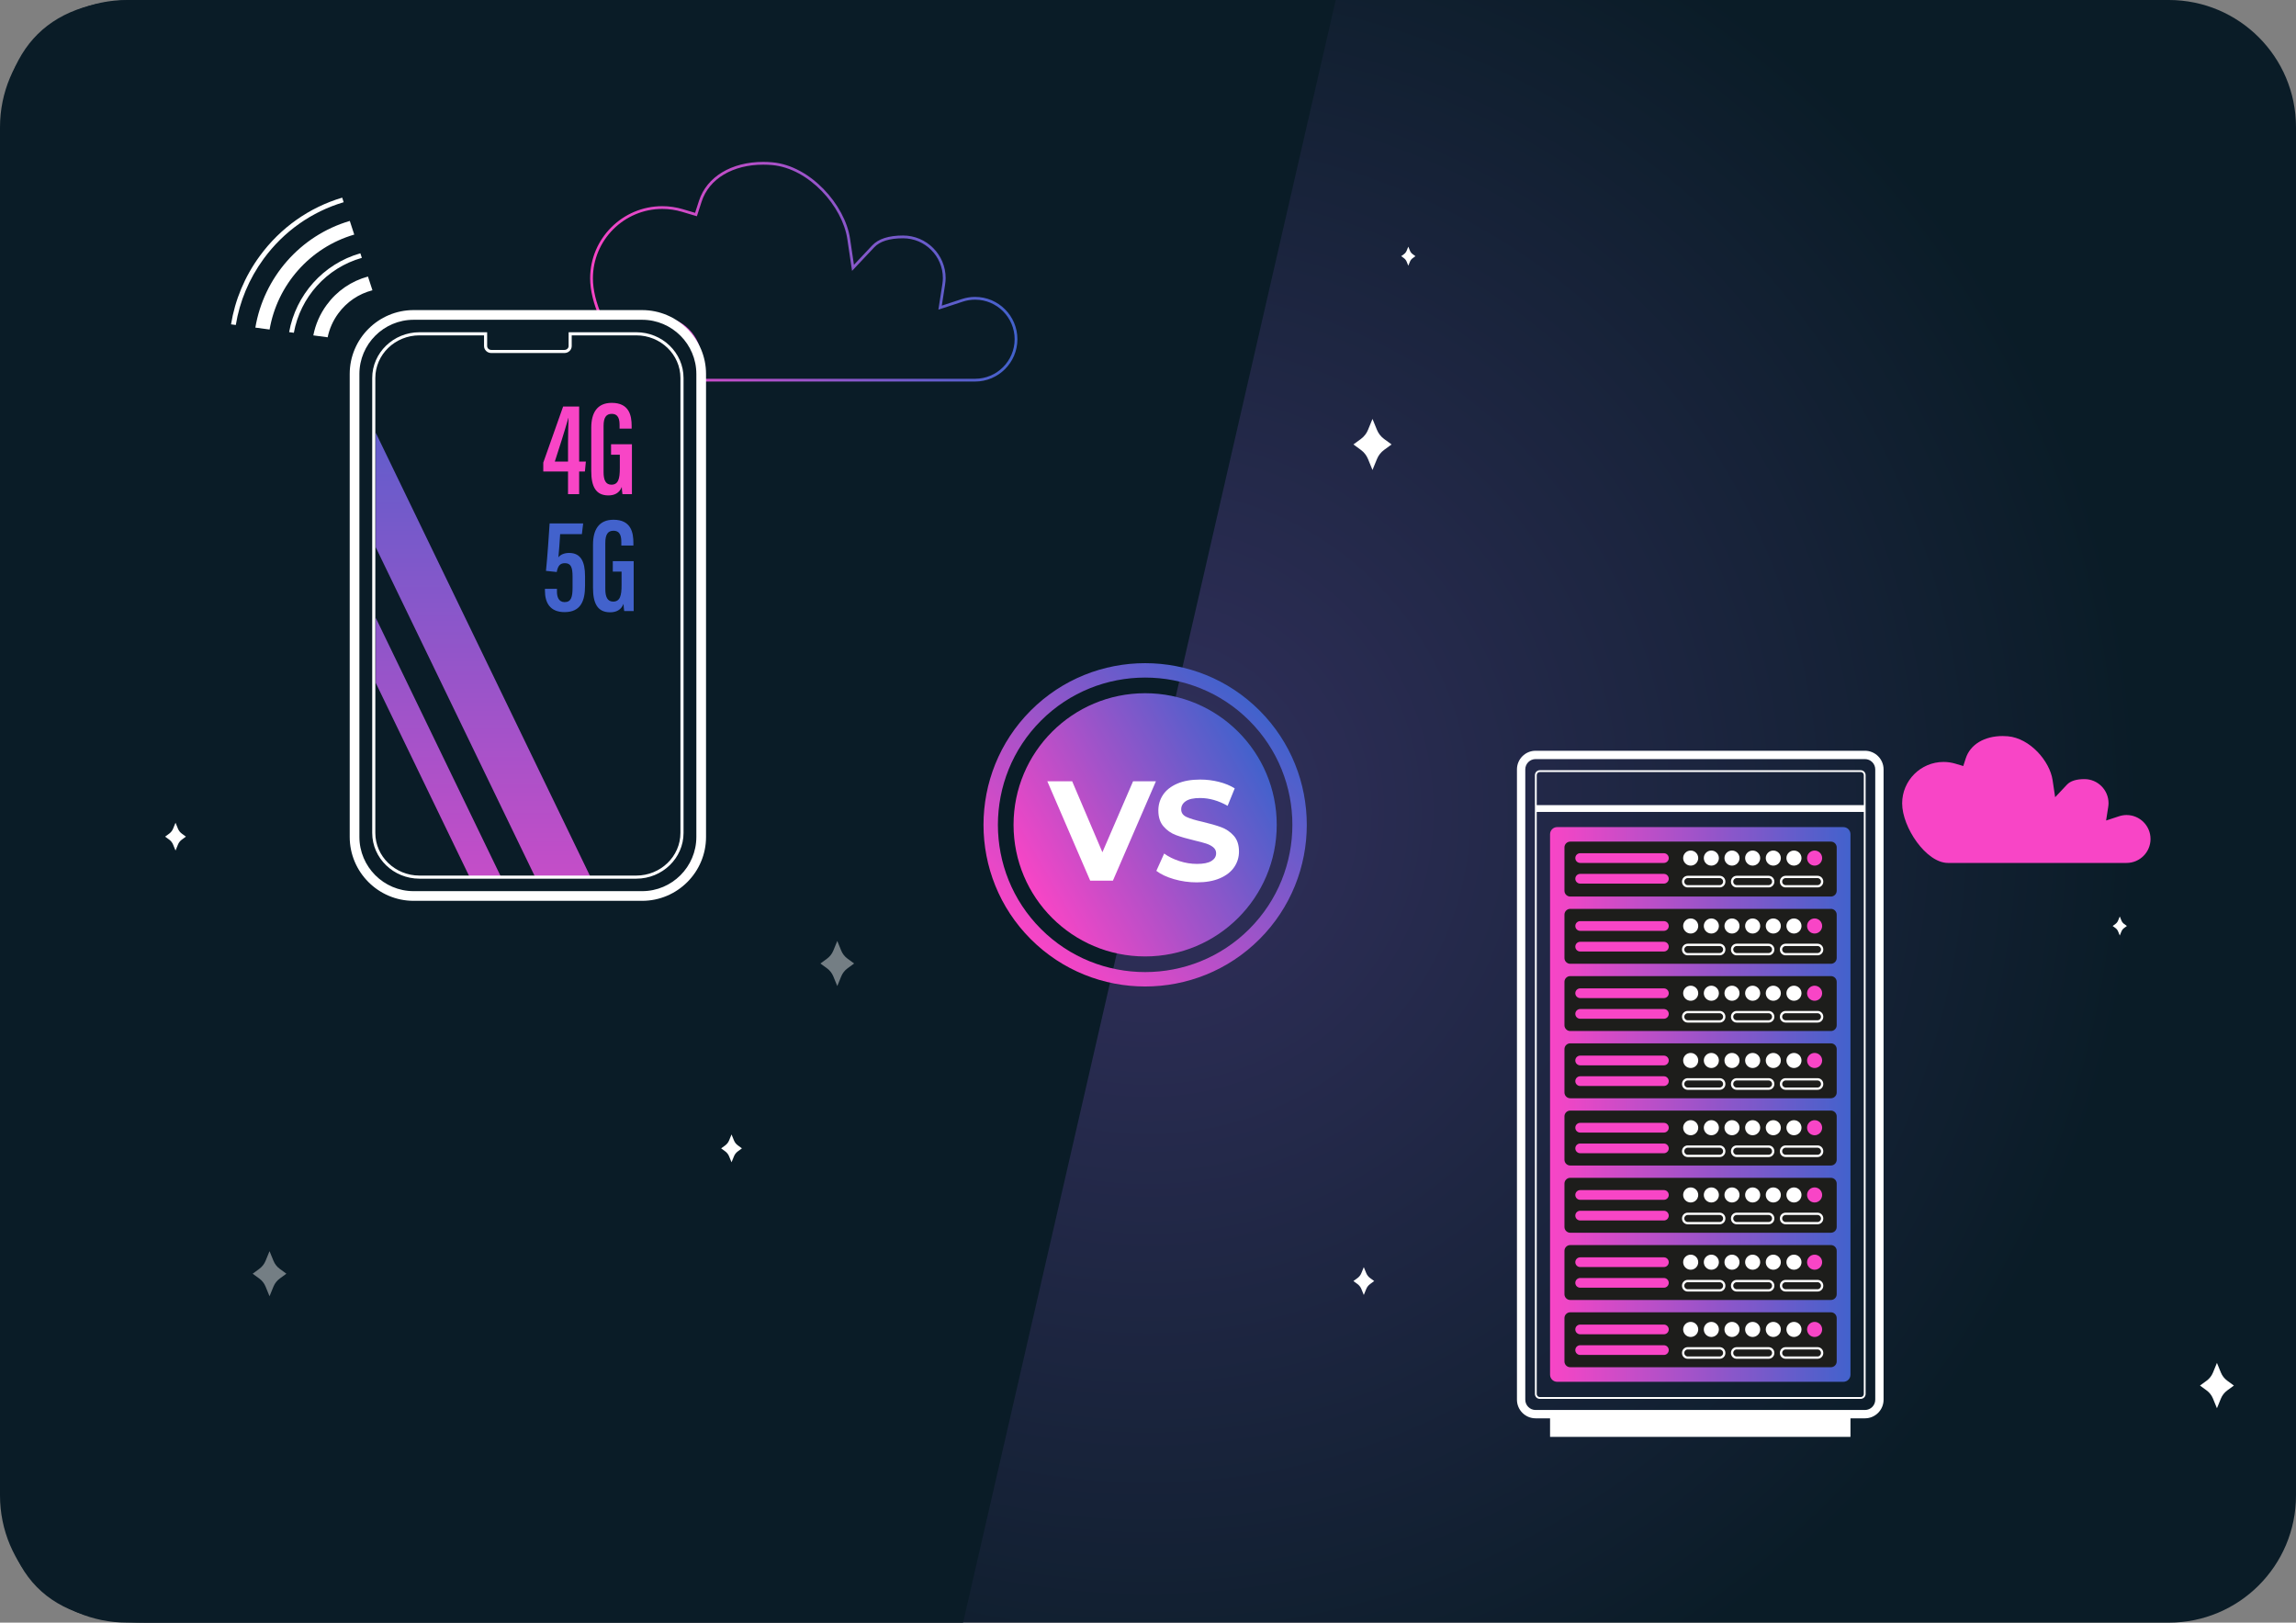 <?xml version="1.0" encoding="utf-8"?>
<!-- Generator: Adobe Illustrator 27.1.1, SVG Export Plug-In . SVG Version: 6.00 Build 0)  -->
<svg version="1.1" xmlns="http://www.w3.org/2000/svg" xmlns:xlink="http://www.w3.org/1999/xlink" x="0px" y="0px" width="1084px"
	 height="766px" viewBox="0 0 1084 766" enable-background="new 0 0 1084 766" xml:space="preserve">
<rect x="0" y="0" width="1084" height="766" fill="#808080" stroke="none"/>
<g id="Calque_3">
</g>
<g id="Background">
	<radialGradient id="SVGID_1_" cx="542" cy="383" r="469.283" gradientUnits="userSpaceOnUse">
		<stop  offset="0" style="stop-color:#32305D"/>
		<stop  offset="1" style="stop-color:#0A1C27"/>
	</radialGradient>
	<path fill="url(#SVGID_1_)" d="M1023.952,766H60.048C26.884,766,0,739.116,0,705.952V60.048C0,26.884,26.884,0,60.048,0h963.904
		C1057.116,0,1084,26.884,1084,60.048v645.904C1084,739.116,1057.116,766,1023.952,766z"/>
	<path fill="#0A1C27" d="M65.217,0C20.223,0,0,25.272,0,70.503v251.613v27.25v342.741C0,745.657,23.222,766,69.057,766h385.629
		L630.628,0H65.217z"/>
</g>
<g id="Calque_1">
	<path fill="#FFFFFF" d="M647.986,197.758l2.109,5.159c0.704,1.721,1.871,3.214,3.371,4.311l3.529,2.582l-3.529,2.582
		c-1.501,1.098-2.668,2.59-3.371,4.311l-2.109,5.159l-2.109-5.159c-0.704-1.721-1.871-3.214-3.371-4.311l-3.529-2.582l3.529-2.582
		c1.501-1.098,2.668-2.59,3.371-4.311L647.986,197.758z"/>
	<path fill="#FFFFFF" d="M664.899,116.437l0.787,1.924c0.262,0.642,0.698,1.199,1.257,1.608l1.316,0.963l-1.316,0.963
		c-0.56,0.409-0.995,0.966-1.257,1.608l-0.787,1.924l-0.787-1.924c-0.262-0.642-0.698-1.199-1.257-1.608l-1.316-0.963l1.316-0.963
		c0.56-0.409,0.995-0.966,1.257-1.608L664.899,116.437z"/>
	<path fill="#FFFFFF" d="M1000.798,432.64l0.787,1.924c0.262,0.642,0.698,1.198,1.257,1.608l1.316,0.963l-1.316,0.963
		c-0.56,0.409-0.995,0.966-1.257,1.608l-0.787,1.924l-0.787-1.924c-0.262-0.642-0.698-1.198-1.257-1.608l-1.316-0.963l1.316-0.963
		c0.56-0.409,0.995-0.966,1.257-1.608L1000.798,432.64z"/>
	<path fill="#FFFFFF" d="M82.87,388.382l1.149,2.811c0.383,0.938,1.019,1.751,1.837,2.349l1.923,1.407l-1.923,1.407
		c-0.818,0.598-1.454,1.412-1.837,2.349l-1.149,2.811l-1.149-2.811c-0.383-0.938-1.019-1.751-1.837-2.349l-1.923-1.407l1.923-1.407
		c0.818-0.598,1.454-1.412,1.837-2.349L82.87,388.382z"/>
	<path fill="#FFFFFF" d="M345.375,535.544l1.149,2.811c0.383,0.938,1.019,1.751,1.837,2.349l1.923,1.407l-1.923,1.407
		c-0.818,0.598-1.454,1.412-1.837,2.349l-1.149,2.811l-1.149-2.811c-0.383-0.938-1.019-1.751-1.837-2.349l-1.923-1.407l1.923-1.407
		c0.818-0.598,1.454-1.412,1.837-2.349L345.375,535.544z"/>
	<path fill="#FFFFFF" d="M643.886,598.18l1.149,2.811c0.383,0.938,1.019,1.751,1.837,2.349l1.923,1.407l-1.923,1.407
		c-0.818,0.598-1.454,1.411-1.837,2.349l-1.149,2.811l-1.149-2.811c-0.383-0.938-1.019-1.751-1.837-2.349l-1.923-1.407l1.923-1.407
		c0.818-0.598,1.454-1.411,1.837-2.349L643.886,598.18z"/>
	<path opacity="0.43" fill="#FFFFFF" d="M395.299,444.195l1.863,4.556c0.621,1.52,1.652,2.838,2.977,3.808l3.117,2.28l-3.117,2.28
		c-1.325,0.97-2.356,2.288-2.977,3.808l-1.863,4.556l-1.863-4.556c-0.621-1.52-1.652-2.838-2.977-3.808l-3.117-2.28l3.117-2.28
		c1.325-0.97,2.356-2.288,2.977-3.808L395.299,444.195z"/>
	<path opacity="0.43" fill="#FFFFFF" d="M127.251,590.632l1.863,4.556c0.621,1.52,1.652,2.838,2.977,3.807l3.117,2.28l-3.117,2.28
		c-1.325,0.97-2.356,2.288-2.977,3.808l-1.863,4.556l-1.863-4.556c-0.621-1.52-1.652-2.838-2.977-3.808l-3.117-2.28l3.117-2.28
		c1.325-0.97,2.356-2.288,2.977-3.807L127.251,590.632z"/>
	
		<linearGradient id="SVGID_00000139991171083506314860000001747335035106624404_" gradientUnits="userSpaceOnUse" x1="7024.856" y1="-2835.647" x2="7177.558" y2="-2835.647" gradientTransform="matrix(0.707 -0.707 0.707 0.707 -2475.545 7415.799)">
		<stop  offset="0" style="stop-color:#F845C6"/>
		<stop  offset="1" style="stop-color:#4262CC"/>
	</linearGradient>
	<path fill="url(#SVGID_00000139991171083506314860000001747335035106624404_)" d="M540.651,465.692
		c-19.549,0-39.104-7.446-53.988-22.327l0,0c-0.002-0.002,0.002,0.002,0,0c-29.769-29.769-29.77-78.207,0-107.977
		c29.769-29.769,78.207-29.769,107.977,0c29.769,29.769,29.77,78.207,0,107.977C579.755,458.25,560.203,465.692,540.651,465.692z
		 M540.651,319.861c-17.81,0-35.62,6.779-49.178,20.338c-27.117,27.117-27.117,71.24,0,98.356c27.117,27.117,71.24,27.116,98.356,0
		c27.117-27.117,27.117-71.24,0-98.356C576.271,326.641,558.461,319.861,540.651,319.861z"/>
	
		<linearGradient id="SVGID_00000157297861141297586780000001713548317997978248_" gradientUnits="userSpaceOnUse" x1="486.834" y1="420.449" x2="594.468" y2="358.306">
		<stop  offset="0" style="stop-color:#F845C6"/>
		<stop  offset="1" style="stop-color:#4262CC"/>
	</linearGradient>
	<circle fill="url(#SVGID_00000157297861141297586780000001713548317997978248_)" cx="540.651" cy="389.377" r="62.127"/>
	<g>
		<path fill="#FFFFFF" d="M545.743,368.815l-20.309,46.919h-10.725l-20.242-46.919h11.73l14.277,33.514l14.478-33.514H545.743z"/>
		<path fill="#FFFFFF" d="M554.288,415.031c-3.463-1.005-6.245-2.312-8.345-3.921l3.687-8.177c2.011,1.475,4.401,2.659,7.172,3.552
			c2.77,0.895,5.54,1.341,8.312,1.341c3.083,0,5.362-0.458,6.837-1.374c1.474-0.916,2.212-2.133,2.212-3.653
			c0-1.117-0.436-2.044-1.307-2.782c-0.872-0.737-1.989-1.329-3.352-1.776c-1.364-0.446-3.207-0.938-5.53-1.475
			c-3.575-0.848-6.501-1.698-8.78-2.547c-2.279-0.849-4.234-2.212-5.865-4.089c-1.631-1.877-2.446-4.379-2.446-7.507
			c0-2.725,0.737-5.195,2.212-7.407s3.697-3.965,6.669-5.262c2.971-1.295,6.602-1.944,10.892-1.944c2.993,0,5.92,0.358,8.781,1.073
			c2.859,0.715,5.362,1.743,7.507,3.083l-3.351,8.245c-4.335-2.457-8.67-3.687-13.003-3.687c-3.039,0-5.285,0.492-6.736,1.475
			c-1.453,0.983-2.178,2.279-2.178,3.887c0,1.609,0.838,2.805,2.513,3.586c1.676,0.782,4.233,1.553,7.675,2.312
			c3.574,0.85,6.502,1.699,8.781,2.547c2.279,0.849,4.233,2.19,5.865,4.021c1.631,1.833,2.447,4.313,2.447,7.44
			c0,2.681-0.749,5.128-2.245,7.34c-1.498,2.212-3.743,3.966-6.736,5.261c-2.994,1.296-6.636,1.944-10.925,1.944
			C561.336,416.538,557.75,416.036,554.288,415.031z"/>
	</g>
	<path fill="#FFFFFF" d="M1046.673,643.372l1.874,4.585c0.625,1.529,1.662,2.856,2.996,3.831l3.136,2.295l-3.136,2.295
		c-1.333,0.976-2.37,2.302-2.996,3.831l-1.874,4.585l-1.874-4.585c-0.625-1.529-1.662-2.856-2.996-3.831l-3.136-2.295l3.136-2.295
		c1.333-0.976,2.37-2.302,2.996-3.831L1046.673,643.372z"/>
	<g>
		
			<linearGradient id="SVGID_00000137849254875153473680000006086195627212676017_" gradientUnits="userSpaceOnUse" x1="278.621" y1="128.27" x2="480.344" y2="128.27">
			<stop  offset="0" style="stop-color:#F845C6"/>
			<stop  offset="1" style="stop-color:#4262CC"/>
		</linearGradient>
		<path fill="url(#SVGID_00000137849254875153473680000006086195627212676017_)" d="M460.364,180.116h-130.53v-10.532
			c0-10.357-8.426-18.784-18.784-18.784h-27.601l-0.173-0.387c-3.045-6.793-4.655-13.371-4.655-19.023
			c0-18.785,15.283-34.068,34.069-34.068c3.279,0,6.561,0.483,9.754,1.436l5.722,1.707l1.841-5.68
			c3.672-11.325,15.299-18.361,30.343-18.361c1.403,0,2.839,0.064,4.267,0.191c18.171,1.615,34.36,20.303,36.695,35.933
			l1.862,12.463l8.636-9.177c2.907-3.091,7.801-4.658,14.544-4.658c11.087,0,20.108,9.021,20.108,20.108
			c0,0.931-0.087,1.925-0.274,3.127l-1.536,9.862l9.483-3.114c2.033-0.667,4.129-1.006,6.229-1.006
			c11.017,0,19.98,8.963,19.98,19.98S471.38,180.116,460.364,180.116z M331.143,178.806h129.221
			c10.295,0,18.671-8.376,18.671-18.672c0-10.295-8.376-18.671-18.671-18.671c-1.961,0-3.919,0.316-5.82,0.94l-11.513,3.78
			l1.865-11.973c0.176-1.134,0.258-2.064,0.258-2.926c0-10.366-8.433-18.799-18.799-18.799c-6.368,0-10.94,1.428-13.59,4.246
			l-10.486,11.142l-2.26-15.131c-2.264-15.149-17.933-33.26-35.516-34.823c-1.39-0.123-2.787-0.185-4.152-0.185
			c-14.457,0-25.607,6.689-29.098,17.456l-2.236,6.896l-6.947-2.073c-3.072-0.917-6.227-1.382-9.38-1.382
			c-18.064,0-32.76,14.696-32.76,32.759c0,5.363,1.509,11.614,4.368,18.101h26.751c11.079,0,20.093,9.014,20.093,20.093V178.806z"/>
	</g>
	<g>
		<g>
			<defs>
				<path id="SVGID_00000064341817910173940790000009412482955595753370_" d="M319.453,178.97v216.177
					c0,10.448-8.47,18.918-18.918,18.918H196.326c-10.448,0-18.918-8.47-18.918-18.918V178.973c0-10.448,8.47-18.918,18.918-18.918
					h104.212C310.984,160.055,319.453,168.523,319.453,178.97z"/>
			</defs>
			<clipPath id="SVGID_00000103258928352376070950000006684678336505420967_">
				<use xlink:href="#SVGID_00000064341817910173940790000009412482955595753370_"  overflow="visible"/>
			</clipPath>
			<g clip-path="url(#SVGID_00000103258928352376070950000006684678336505420967_)">
				<defs>
					<path id="SVGID_00000109732455781174386990000015212869681161872520_" d="M363.389,461.183H-65.273
						c-5.019,0-9.087-4.068-9.087-9.087V163.915c0-5.019,4.068-9.087,9.087-9.087h428.662c5.019,0,9.087,4.068,9.087,9.087v288.181
						C372.476,457.115,368.408,461.183,363.389,461.183z"/>
				</defs>
				<clipPath id="SVGID_00000118382324743389182830000007692932980434935453_">
					<use xlink:href="#SVGID_00000109732455781174386990000015212869681161872520_"  overflow="visible"/>
				</clipPath>
				
					<linearGradient id="SVGID_00000173878597697236238720000015030518731309243284_" gradientUnits="userSpaceOnUse" x1="208.761" y1="523.895" x2="208.761" y2="136.991">
					<stop  offset="0" style="stop-color:#F845C6"/>
					<stop  offset="1" style="stop-color:#4262CC"/>
				</linearGradient>
				
					<path clip-path="url(#SVGID_00000118382324743389182830000007692932980434935453_)" fill="url(#SVGID_00000173878597697236238720000015030518731309243284_)" d="
					M102.619,136.991l-11.984,5.925l178.486,369.159l11.984-5.925L102.619,136.991z M148.401,144.303L127.3,154.736l178.486,369.159
					l21.101-10.433L148.401,144.303z"/>
			</g>
		</g>
		<path fill="#FFFFFF" d="M300.401,414.798H198.049c-12.306,0-22.317-9.693-22.317-21.607V178.45
			c0-11.914,10.011-21.607,22.317-21.607h31.945v6.515c0,1.009,0.879,1.831,1.96,1.831h34.542c1.08,0,1.959-0.821,1.959-1.831
			v-6.515h31.95c12.304,0,22.313,9.691,22.313,21.604v214.745C322.718,405.105,312.707,414.798,300.401,414.798z M198.049,158.309
			c-11.497,0-20.85,9.035-20.85,20.14v214.741c0,11.105,9.354,20.14,20.85,20.14h102.352c11.497,0,20.85-9.035,20.85-20.14V178.446
			c0-11.103-9.352-20.137-20.846-20.137h-30.483v5.048c0,1.818-1.537,3.297-3.426,3.297h-34.542c-1.89,0-3.427-1.479-3.427-3.297
			v-5.048H198.049z"/>
		<g>
			<path fill="#F845C6" d="M268.18,233.273v-10.679H256.5v-4.215l9.361-26.456h7.571v25.966h3.167l-0.452,4.705h-2.716v10.679
				H268.18z M268.18,209.448c0-4.046,0.153-8.137,0.235-12.165h-0.063c-1.996,6.946-4.176,13.718-6.408,20.606h6.236V209.448z"/>
			<path fill="#F845C6" d="M298.349,233.273h-4.469c-0.153-0.725-0.28-2.467-0.324-3.396c-1.133,2.964-3.576,3.994-6.33,3.994
				c-6.095,0-8.074-4.447-8.074-11.478v-20.506c0-6.953,2.748-11.707,9.666-11.707c8.286,0,9.398,6.002,9.398,10.917v1.254h-5.698
				v-1.483c0-2.549-0.337-5.493-3.719-5.493c-2.626,0-3.84,1.743-3.84,5.741v21.806c0,3.732,1.03,5.887,3.707,5.887
				c3.286,0,3.967-2.892,3.967-7.705v-6.443h-4.139v-4.928h9.856V233.273z"/>
		</g>
		<g>
			<path fill="#4262CC" d="M274.724,252.138h-10.261c-0.21,3.492-0.566,8.317-0.833,10.987c0.853-1.233,2.735-2.098,5.05-2.098
				c5.515,0,7.533,4.065,7.533,10.967v4.515c0,7.107-1.992,12.451-9.653,12.451c-6.999,0-9.284-4.561-9.284-10.154v-0.847h5.673
				v1.324c0,2.371,0.744,4.953,3.611,4.953c3.127,0,3.757-2.415,3.757-6.938v-5.069c0-4.216-0.674-6.37-3.605-6.37
				c-2.429,0-3.332,1.405-3.865,4.171l-5.081-0.541c0.61-5.821,1.418-17.244,1.724-22.388h15.838L274.724,252.138z"/>
			<path fill="#4262CC" d="M299.176,288.451h-4.47c-0.153-0.725-0.28-2.467-0.324-3.396c-1.133,2.964-3.575,3.994-6.33,3.994
				c-6.095,0-8.074-4.447-8.074-11.478v-20.506c0-6.953,2.748-11.707,9.665-11.707c8.286,0,9.399,6.002,9.399,10.917v1.254h-5.699
				v-1.483c0-2.549-0.337-5.493-3.719-5.493c-2.626,0-3.84,1.743-3.84,5.741V278.1c0,3.732,1.03,5.887,3.707,5.887
				c3.286,0,3.967-2.892,3.967-7.705v-6.443h-4.139v-4.928h9.856V288.451z"/>
		</g>
		<path fill="#FFFFFF" d="M303.163,425.257H195.286c-16.639,0-30.177-13.537-30.177-30.177V176.561
			c0-16.639,13.537-30.177,30.177-30.177h107.876c16.639,0,30.177,13.537,30.177,30.177V395.08
			C333.34,411.719,319.802,425.257,303.163,425.257z M195.286,150.958c-14.117,0-25.603,11.485-25.603,25.603V395.08
			c0,14.117,11.485,25.603,25.603,25.603h107.876c14.117,0,25.603-11.485,25.603-25.603V176.561
			c0-14.117-11.485-25.603-25.603-25.603H195.286z"/>
	</g>
	<path fill="#F845C6" d="M1004.013,407.368c6.235,0,11.308-5.073,11.308-11.308s-5.073-11.308-11.308-11.308
		c-1.188,0-2.374,0.192-3.525,0.569l-6.143,2.017l0.995-6.388c0.106-0.683,0.156-1.245,0.156-1.771
		c0-6.277-5.106-11.383-11.382-11.383c-3.835,0-6.605,0.876-8.231,2.605l-5.594,5.944l-1.206-8.073
		c-1.345-9.005-10.666-19.77-21.126-20.7c-0.823-0.073-1.652-0.11-2.463-0.11c-8.631,0-15.294,4.015-17.39,10.479l-1.193,3.679
		l-3.706-1.106c-1.833-0.547-3.716-0.824-5.598-0.824c-10.78,0-19.551,8.771-19.551,19.551c0,11.362,11.381,28.127,21.606,28.127
		H1004.013z"/>
	<g>
		<path fill="#FFFFFF" d="M880.492,669.552H724.986c-4.849,0-8.794-3.945-8.794-8.794V363.206c0-4.849,3.945-8.794,8.794-8.794
			h155.506c4.849,0,8.794,3.945,8.794,8.794v297.552C889.286,665.607,885.341,669.552,880.492,669.552z M724.986,358.345
			c-2.68,0-4.861,2.181-4.861,4.861v297.552c0,2.68,2.181,4.861,4.861,4.861h155.506c2.68,0,4.861-2.181,4.861-4.861V363.206
			c0-2.68-2.181-4.861-4.861-4.861H724.986z"/>
		<path fill="#FFFFFF" d="M878.483,660.373H726.993c-1.28,0-2.321-1.042-2.321-2.321V365.914c0-1.28,1.041-2.321,2.321-2.321
			h151.491c1.28,0,2.321,1.041,2.321,2.321V658.05C880.805,659.331,879.763,660.373,878.483,660.373z M726.993,364.449
			c-0.808,0-1.465,0.657-1.465,1.465v292.138c0,0.808,0.657,1.465,1.465,1.465h151.489c0.809,0,1.466-0.658,1.466-1.466V365.914
			c0-0.808-0.657-1.465-1.465-1.465H726.993z"/>
		<rect x="731.824" y="667.586" fill="#FFFFFF" width="141.829" height="10.72"/>
		
			<linearGradient id="SVGID_00000062162964172403341650000017874326439919369371_" gradientUnits="userSpaceOnUse" x1="731.824" y1="521.381" x2="873.653" y2="521.381">
			<stop  offset="0" style="stop-color:#F845C6"/>
			<stop  offset="1" style="stop-color:#4262CC"/>
		</linearGradient>
		<path fill="url(#SVGID_00000062162964172403341650000017874326439919369371_)" d="M870.306,652.309H735.172
			c-1.849,0-3.347-1.499-3.347-3.347V393.801c0-1.849,1.499-3.347,3.347-3.347h135.134c1.849,0,3.347,1.499,3.347,3.347v255.161
			C873.653,650.81,872.154,652.309,870.306,652.309z"/>
		<path fill="#1D1D1B" d="M864.424,423.231H741.348c-1.507,0-2.728-1.221-2.728-2.728v-20.469c0-1.507,1.221-2.728,2.728-2.728
			h123.076c1.507,0,2.728,1.221,2.728,2.728v20.469C867.152,422.009,865.931,423.231,864.424,423.231z"/>
		<path fill="#1D1D1B" d="M864.424,454.973H741.348c-1.507,0-2.728-1.221-2.728-2.728v-20.469c0-1.507,1.221-2.728,2.728-2.728
			h123.076c1.507,0,2.728,1.221,2.728,2.728v20.469C867.152,453.751,865.931,454.973,864.424,454.973z"/>
		<path fill="#1D1D1B" d="M864.424,486.715H741.348c-1.507,0-2.728-1.221-2.728-2.728v-20.469c0-1.507,1.221-2.728,2.728-2.728
			h123.076c1.507,0,2.728,1.221,2.728,2.728v20.469C867.152,485.493,865.931,486.715,864.424,486.715z"/>
		<path fill="#1D1D1B" d="M864.424,518.457H741.348c-1.507,0-2.728-1.221-2.728-2.728V495.26c0-1.507,1.221-2.728,2.728-2.728
			h123.076c1.507,0,2.728,1.221,2.728,2.728v20.469C867.152,517.235,865.931,518.457,864.424,518.457z"/>
		<path fill="#1D1D1B" d="M864.424,550.199H741.348c-1.507,0-2.728-1.221-2.728-2.728v-20.469c0-1.507,1.221-2.728,2.728-2.728
			h123.076c1.507,0,2.728,1.221,2.728,2.728v20.469C867.152,548.977,865.931,550.199,864.424,550.199z"/>
		<path fill="#1D1D1B" d="M864.424,581.941H741.348c-1.507,0-2.728-1.221-2.728-2.728v-20.469c0-1.507,1.221-2.728,2.728-2.728
			h123.076c1.507,0,2.728,1.221,2.728,2.728v20.469C867.152,580.719,865.931,581.941,864.424,581.941z"/>
		<path fill="#1D1D1B" d="M864.424,613.683H741.348c-1.507,0-2.728-1.221-2.728-2.728v-20.469c0-1.507,1.221-2.728,2.728-2.728
			h123.076c1.507,0,2.728,1.221,2.728,2.728v20.469C867.152,612.461,865.931,613.683,864.424,613.683z"/>
		<path fill="#1D1D1B" d="M864.424,645.425H741.348c-1.507,0-2.728-1.221-2.728-2.728v-20.469c0-1.507,1.221-2.728,2.728-2.728
			h123.076c1.507,0,2.728,1.221,2.728,2.728v20.469C867.152,644.203,865.931,645.425,864.424,645.425z"/>
		<path fill="#F845C6" d="M746.037,407.368c-1.264,0-2.292-1.028-2.292-2.292c0-1.264,1.028-2.292,2.292-2.292h39.53
			c1.263,0,2.291,1.028,2.291,2.292c0,1.264-1.028,2.292-2.291,2.292H746.037z"/>
		<path fill="#F845C6" d="M746.037,417.118c-1.264,0-2.292-1.028-2.292-2.291c0-1.264,1.028-2.292,2.292-2.292h39.53
			c1.263,0,2.291,1.028,2.291,2.292c0,1.263-1.028,2.291-2.291,2.291H746.037z"/>
		<path fill="#FFFFFF" d="M811.908,418.928h-15.095c-1.487,0-2.697-1.21-2.697-2.697v-0.101c0-1.487,1.21-2.697,2.697-2.697h15.095
			c1.487,0,2.697,1.21,2.697,2.697v0.101C814.604,417.719,813.395,418.928,811.908,418.928z M796.812,414.523
			c-0.887,0-1.609,0.722-1.609,1.609v0.101c0,0.887,0.722,1.609,1.609,1.609h15.095c0.887,0,1.609-0.722,1.609-1.609v-0.101
			c0-0.887-0.722-1.609-1.609-1.609H796.812z"/>
		<path fill="#FFFFFF" d="M835.018,418.928h-15.095c-1.487,0-2.697-1.21-2.697-2.697v-0.101c0-1.487,1.21-2.697,2.697-2.697h15.095
			c1.487,0,2.697,1.21,2.697,2.697v0.101C837.714,417.719,836.505,418.928,835.018,418.928z M819.923,414.523
			c-0.887,0-1.609,0.722-1.609,1.609v0.101c0,0.887,0.722,1.609,1.609,1.609h15.095c0.887,0,1.609-0.722,1.609-1.609v-0.101
			c0-0.887-0.722-1.609-1.609-1.609H819.923z"/>
		<path fill="#FFFFFF" d="M858.12,418.928h-15.095c-1.487,0-2.697-1.21-2.697-2.697v-0.101c0-1.487,1.21-2.697,2.697-2.697h15.095
			c1.487,0,2.697,1.21,2.697,2.697v0.101C860.817,417.719,859.607,418.928,858.12,418.928z M843.025,414.523
			c-0.887,0-1.609,0.722-1.609,1.609v0.101c0,0.887,0.722,1.609,1.609,1.609h15.095c0.887,0,1.609-0.722,1.609-1.609v-0.101
			c0-0.887-0.722-1.609-1.609-1.609H843.025z"/>
		<circle fill="#FFFFFF" cx="798.218" cy="405.076" r="3.558"/>
		<circle fill="#FFFFFF" cx="807.968" cy="405.076" r="3.558"/>
		<circle fill="#FFFFFF" cx="817.719" cy="405.076" r="3.558"/>
		<circle fill="#FFFFFF" cx="827.47" cy="405.076" r="3.558"/>
		<circle fill="#FFFFFF" cx="837.221" cy="405.076" r="3.558"/>
		<circle fill="#FFFFFF" cx="846.972" cy="405.076" r="3.558"/>
		<circle fill="#F845C6" cx="856.723" cy="405.076" r="3.558"/>
		<path fill="#F845C6" d="M746.037,439.427c-1.264,0-2.292-1.028-2.292-2.292c0-1.264,1.028-2.292,2.292-2.292h39.53
			c1.263,0,2.291,1.028,2.291,2.292c0,1.264-1.028,2.292-2.291,2.292H746.037z"/>
		<path fill="#F845C6" d="M746.037,449.177c-1.264,0-2.292-1.028-2.292-2.292c0-1.264,1.028-2.292,2.292-2.292h39.53
			c1.263,0,2.291,1.028,2.291,2.292c0,1.264-1.028,2.292-2.291,2.292H746.037z"/>
		<path fill="#FFFFFF" d="M811.908,450.987h-15.095c-1.487,0-2.697-1.21-2.697-2.697v-0.1c0-1.487,1.21-2.697,2.697-2.697h15.095
			c1.487,0,2.697,1.21,2.697,2.697v0.1C814.604,449.778,813.395,450.987,811.908,450.987z M796.812,446.581
			c-0.887,0-1.609,0.722-1.609,1.609v0.1c0,0.887,0.722,1.609,1.609,1.609h15.095c0.887,0,1.609-0.722,1.609-1.609v-0.1
			c0-0.887-0.722-1.609-1.609-1.609H796.812z"/>
		<path fill="#FFFFFF" d="M835.018,450.987h-15.095c-1.487,0-2.697-1.21-2.697-2.697v-0.1c0-1.487,1.21-2.697,2.697-2.697h15.095
			c1.487,0,2.697,1.21,2.697,2.697v0.1C837.714,449.778,836.505,450.987,835.018,450.987z M819.923,446.581
			c-0.887,0-1.609,0.722-1.609,1.609v0.1c0,0.887,0.722,1.609,1.609,1.609h15.095c0.887,0,1.609-0.722,1.609-1.609v-0.1
			c0-0.887-0.722-1.609-1.609-1.609H819.923z"/>
		<path fill="#FFFFFF" d="M858.12,450.987h-15.095c-1.487,0-2.697-1.21-2.697-2.697v-0.1c0-1.487,1.21-2.697,2.697-2.697h15.095
			c1.487,0,2.697,1.21,2.697,2.697v0.1C860.817,449.778,859.607,450.987,858.12,450.987z M843.025,446.581
			c-0.887,0-1.609,0.722-1.609,1.609v0.1c0,0.887,0.722,1.609,1.609,1.609h15.095c0.887,0,1.609-0.722,1.609-1.609v-0.1
			c0-0.887-0.722-1.609-1.609-1.609H843.025z"/>
		<circle fill="#FFFFFF" cx="798.218" cy="437.135" r="3.558"/>
		<circle fill="#FFFFFF" cx="807.968" cy="437.135" r="3.558"/>
		<circle fill="#FFFFFF" cx="817.719" cy="437.135" r="3.558"/>
		<circle fill="#FFFFFF" cx="827.47" cy="437.135" r="3.558"/>
		<circle fill="#FFFFFF" cx="837.221" cy="437.135" r="3.558"/>
		<circle fill="#FFFFFF" cx="846.972" cy="437.135" r="3.558"/>
		<circle fill="#F845C6" cx="856.723" cy="437.135" r="3.558"/>
		<path fill="#F845C6" d="M746.037,471.169c-1.264,0-2.292-1.028-2.292-2.292c0-1.264,1.028-2.292,2.292-2.292h39.53
			c1.263,0,2.291,1.028,2.291,2.292c0,1.264-1.028,2.292-2.291,2.292H746.037z"/>
		<path fill="#F845C6" d="M746.037,480.919c-1.264,0-2.292-1.028-2.292-2.292c0-1.263,1.028-2.291,2.292-2.291h39.53
			c1.263,0,2.291,1.028,2.291,2.291c0,1.264-1.028,2.292-2.291,2.292H746.037z"/>
		<path fill="#FFFFFF" d="M811.908,482.729h-15.095c-1.487,0-2.697-1.21-2.697-2.697v-0.1c0-1.487,1.21-2.697,2.697-2.697h15.095
			c1.487,0,2.697,1.21,2.697,2.697v0.1C814.604,481.52,813.395,482.729,811.908,482.729z M796.812,478.323
			c-0.887,0-1.609,0.722-1.609,1.609v0.1c0,0.887,0.722,1.609,1.609,1.609h15.095c0.887,0,1.609-0.722,1.609-1.609v-0.1
			c0-0.887-0.722-1.609-1.609-1.609H796.812z"/>
		<path fill="#FFFFFF" d="M835.018,482.729h-15.095c-1.487,0-2.697-1.21-2.697-2.697v-0.1c0-1.487,1.21-2.697,2.697-2.697h15.095
			c1.487,0,2.697,1.21,2.697,2.697v0.1C837.714,481.52,836.505,482.729,835.018,482.729z M819.923,478.323
			c-0.887,0-1.609,0.722-1.609,1.609v0.1c0,0.887,0.722,1.609,1.609,1.609h15.095c0.887,0,1.609-0.722,1.609-1.609v-0.1
			c0-0.887-0.722-1.609-1.609-1.609H819.923z"/>
		<path fill="#FFFFFF" d="M858.12,482.729h-15.095c-1.487,0-2.697-1.21-2.697-2.697v-0.1c0-1.487,1.21-2.697,2.697-2.697h15.095
			c1.487,0,2.697,1.21,2.697,2.697v0.1C860.817,481.52,859.607,482.729,858.12,482.729z M843.025,478.323
			c-0.887,0-1.609,0.722-1.609,1.609v0.1c0,0.887,0.722,1.609,1.609,1.609h15.095c0.887,0,1.609-0.722,1.609-1.609v-0.1
			c0-0.887-0.722-1.609-1.609-1.609H843.025z"/>
		<circle fill="#FFFFFF" cx="798.218" cy="468.877" r="3.558"/>
		<circle fill="#FFFFFF" cx="807.968" cy="468.877" r="3.558"/>
		<circle fill="#FFFFFF" cx="817.719" cy="468.877" r="3.558"/>
		<circle fill="#FFFFFF" cx="827.47" cy="468.877" r="3.558"/>
		<circle fill="#FFFFFF" cx="837.221" cy="468.877" r="3.558"/>
		<circle fill="#FFFFFF" cx="846.972" cy="468.877" r="3.558"/>
		<circle fill="#F845C6" cx="856.723" cy="468.877" r="3.558"/>
		<path fill="#F845C6" d="M746.037,502.911c-1.264,0-2.292-1.028-2.292-2.292c0-1.263,1.028-2.291,2.292-2.291h39.53
			c1.263,0,2.291,1.028,2.291,2.291c0,1.264-1.028,2.292-2.291,2.292H746.037z"/>
		<path fill="#F845C6" d="M746.037,512.661c-1.264,0-2.292-1.028-2.292-2.291c0-1.264,1.028-2.292,2.292-2.292h39.53
			c1.263,0,2.291,1.028,2.291,2.292c0,1.263-1.028,2.291-2.291,2.291H746.037z"/>
		<path fill="#FFFFFF" d="M811.908,514.471h-15.095c-1.487,0-2.697-1.21-2.697-2.697v-0.101c0-1.487,1.21-2.697,2.697-2.697h15.095
			c1.487,0,2.697,1.21,2.697,2.697v0.101C814.604,513.262,813.395,514.471,811.908,514.471z M796.812,510.065
			c-0.887,0-1.609,0.722-1.609,1.609v0.101c0,0.887,0.722,1.609,1.609,1.609h15.095c0.887,0,1.609-0.722,1.609-1.609v-0.101
			c0-0.887-0.722-1.609-1.609-1.609H796.812z"/>
		<path fill="#FFFFFF" d="M835.018,514.471h-15.095c-1.487,0-2.697-1.21-2.697-2.697v-0.101c0-1.487,1.21-2.697,2.697-2.697h15.095
			c1.487,0,2.697,1.21,2.697,2.697v0.101C837.714,513.262,836.505,514.471,835.018,514.471z M819.923,510.065
			c-0.887,0-1.609,0.722-1.609,1.609v0.101c0,0.887,0.722,1.609,1.609,1.609h15.095c0.887,0,1.609-0.722,1.609-1.609v-0.101
			c0-0.887-0.722-1.609-1.609-1.609H819.923z"/>
		<path fill="#FFFFFF" d="M858.12,514.471h-15.095c-1.487,0-2.697-1.21-2.697-2.697v-0.101c0-1.487,1.21-2.697,2.697-2.697h15.095
			c1.487,0,2.697,1.21,2.697,2.697v0.101C860.817,513.262,859.607,514.471,858.12,514.471z M843.025,510.065
			c-0.887,0-1.609,0.722-1.609,1.609v0.101c0,0.887,0.722,1.609,1.609,1.609h15.095c0.887,0,1.609-0.722,1.609-1.609v-0.101
			c0-0.887-0.722-1.609-1.609-1.609H843.025z"/>
		<circle fill="#FFFFFF" cx="798.218" cy="500.619" r="3.558"/>
		<circle fill="#FFFFFF" cx="807.968" cy="500.619" r="3.558"/>
		<circle fill="#FFFFFF" cx="817.719" cy="500.619" r="3.558"/>
		<circle fill="#FFFFFF" cx="827.47" cy="500.619" r="3.558"/>
		<circle fill="#FFFFFF" cx="837.221" cy="500.619" r="3.558"/>
		<circle fill="#FFFFFF" cx="846.972" cy="500.619" r="3.558"/>
		<circle fill="#F845C6" cx="856.723" cy="500.619" r="3.558"/>
		<path fill="#F845C6" d="M746.037,534.652c-1.264,0-2.292-1.028-2.292-2.291c0-1.264,1.028-2.292,2.292-2.292h39.53
			c1.263,0,2.291,1.028,2.291,2.292c0,1.263-1.028,2.291-2.291,2.291H746.037z"/>
		<path fill="#F845C6" d="M746.037,544.404c-1.264,0-2.292-1.028-2.292-2.292s1.028-2.292,2.292-2.292h39.53
			c1.263,0,2.291,1.028,2.291,2.292s-1.028,2.292-2.291,2.292H746.037z"/>
		<path fill="#FFFFFF" d="M811.908,546.213h-15.095c-1.487,0-2.697-1.21-2.697-2.697v-0.1c0-1.487,1.21-2.697,2.697-2.697h15.095
			c1.487,0,2.697,1.21,2.697,2.697v0.1C814.604,545.004,813.395,546.213,811.908,546.213z M796.812,541.807
			c-0.887,0-1.609,0.722-1.609,1.609v0.1c0,0.887,0.722,1.609,1.609,1.609h15.095c0.887,0,1.609-0.722,1.609-1.609v-0.1
			c0-0.887-0.722-1.609-1.609-1.609H796.812z"/>
		<path fill="#FFFFFF" d="M835.018,546.213h-15.095c-1.487,0-2.697-1.21-2.697-2.697v-0.1c0-1.487,1.21-2.697,2.697-2.697h15.095
			c1.487,0,2.697,1.21,2.697,2.697v0.1C837.714,545.004,836.505,546.213,835.018,546.213z M819.923,541.807
			c-0.887,0-1.609,0.722-1.609,1.609v0.1c0,0.887,0.722,1.609,1.609,1.609h15.095c0.887,0,1.609-0.722,1.609-1.609v-0.1
			c0-0.887-0.722-1.609-1.609-1.609H819.923z"/>
		<path fill="#FFFFFF" d="M858.12,546.213h-15.095c-1.487,0-2.697-1.21-2.697-2.697v-0.1c0-1.487,1.21-2.697,2.697-2.697h15.095
			c1.487,0,2.697,1.21,2.697,2.697v0.1C860.817,545.004,859.607,546.213,858.12,546.213z M843.025,541.807
			c-0.887,0-1.609,0.722-1.609,1.609v0.1c0,0.887,0.722,1.609,1.609,1.609h15.095c0.887,0,1.609-0.722,1.609-1.609v-0.1
			c0-0.887-0.722-1.609-1.609-1.609H843.025z"/>
		<circle fill="#FFFFFF" cx="798.218" cy="532.361" r="3.558"/>
		<circle fill="#FFFFFF" cx="807.968" cy="532.361" r="3.558"/>
		<circle fill="#FFFFFF" cx="817.719" cy="532.361" r="3.558"/>
		<circle fill="#FFFFFF" cx="827.47" cy="532.361" r="3.558"/>
		<circle fill="#FFFFFF" cx="837.221" cy="532.361" r="3.558"/>
		<circle fill="#FFFFFF" cx="846.972" cy="532.361" r="3.558"/>
		<circle fill="#F845C6" cx="856.723" cy="532.361" r="3.558"/>
		<path fill="#F845C6" d="M746.037,566.395c-1.264,0-2.292-1.028-2.292-2.292s1.028-2.292,2.292-2.292h39.53
			c1.263,0,2.291,1.028,2.291,2.292s-1.028,2.292-2.291,2.292H746.037z"/>
		<path fill="#F845C6" d="M746.037,576.146c-1.264,0-2.292-1.028-2.292-2.292c0-1.263,1.028-2.291,2.292-2.291h39.53
			c1.263,0,2.291,1.028,2.291,2.291c0,1.264-1.028,2.292-2.291,2.292H746.037z"/>
		<path fill="#FFFFFF" d="M811.908,577.955h-15.095c-1.487,0-2.697-1.21-2.697-2.697v-0.1c0-1.487,1.21-2.697,2.697-2.697h15.095
			c1.487,0,2.697,1.21,2.697,2.697v0.1C814.604,576.746,813.395,577.955,811.908,577.955z M796.812,573.55
			c-0.887,0-1.609,0.722-1.609,1.609v0.1c0,0.887,0.722,1.609,1.609,1.609h15.095c0.887,0,1.609-0.722,1.609-1.609v-0.1
			c0-0.887-0.722-1.609-1.609-1.609H796.812z"/>
		<path fill="#FFFFFF" d="M835.018,577.955h-15.095c-1.487,0-2.697-1.21-2.697-2.697v-0.1c0-1.487,1.21-2.697,2.697-2.697h15.095
			c1.487,0,2.697,1.21,2.697,2.697v0.1C837.714,576.746,836.505,577.955,835.018,577.955z M819.923,573.55
			c-0.887,0-1.609,0.722-1.609,1.609v0.1c0,0.887,0.722,1.609,1.609,1.609h15.095c0.887,0,1.609-0.722,1.609-1.609v-0.1
			c0-0.887-0.722-1.609-1.609-1.609H819.923z"/>
		<path fill="#FFFFFF" d="M858.12,577.955h-15.095c-1.487,0-2.697-1.21-2.697-2.697v-0.1c0-1.487,1.21-2.697,2.697-2.697h15.095
			c1.487,0,2.697,1.21,2.697,2.697v0.1C860.817,576.746,859.607,577.955,858.12,577.955z M843.025,573.55
			c-0.887,0-1.609,0.722-1.609,1.609v0.1c0,0.887,0.722,1.609,1.609,1.609h15.095c0.887,0,1.609-0.722,1.609-1.609v-0.1
			c0-0.887-0.722-1.609-1.609-1.609H843.025z"/>
		<circle fill="#FFFFFF" cx="798.218" cy="564.103" r="3.558"/>
		<circle fill="#FFFFFF" cx="807.968" cy="564.103" r="3.558"/>
		<circle fill="#FFFFFF" cx="817.719" cy="564.103" r="3.558"/>
		<circle fill="#FFFFFF" cx="827.47" cy="564.103" r="3.558"/>
		<circle fill="#FFFFFF" cx="837.221" cy="564.103" r="3.558"/>
		<circle fill="#FFFFFF" cx="846.972" cy="564.103" r="3.558"/>
		<circle fill="#F845C6" cx="856.723" cy="564.103" r="3.558"/>
		<path fill="#F845C6" d="M746.037,598.137c-1.264,0-2.292-1.028-2.292-2.292s1.028-2.292,2.292-2.292h39.53
			c1.263,0,2.291,1.028,2.291,2.292s-1.028,2.292-2.291,2.292H746.037z"/>
		<path fill="#F845C6" d="M746.037,607.887c-1.264,0-2.292-1.028-2.292-2.291c0-1.264,1.028-2.292,2.292-2.292h39.53
			c1.263,0,2.291,1.028,2.291,2.292c0,1.263-1.028,2.291-2.291,2.291H746.037z"/>
		<path fill="#FFFFFF" d="M811.908,609.697h-15.095c-1.487,0-2.697-1.21-2.697-2.697v-0.1c0-1.487,1.21-2.697,2.697-2.697h15.095
			c1.487,0,2.697,1.21,2.697,2.697v0.1C814.604,608.487,813.395,609.697,811.908,609.697z M796.812,605.292
			c-0.887,0-1.609,0.722-1.609,1.609v0.1c0,0.887,0.722,1.609,1.609,1.609h15.095c0.887,0,1.609-0.722,1.609-1.609v-0.1
			c0-0.887-0.722-1.609-1.609-1.609H796.812z"/>
		<path fill="#FFFFFF" d="M835.018,609.697h-15.095c-1.487,0-2.697-1.21-2.697-2.697v-0.1c0-1.487,1.21-2.697,2.697-2.697h15.095
			c1.487,0,2.697,1.21,2.697,2.697v0.1C837.714,608.487,836.505,609.697,835.018,609.697z M819.923,605.292
			c-0.887,0-1.609,0.722-1.609,1.609v0.1c0,0.887,0.722,1.609,1.609,1.609h15.095c0.887,0,1.609-0.722,1.609-1.609v-0.1
			c0-0.887-0.722-1.609-1.609-1.609H819.923z"/>
		<path fill="#FFFFFF" d="M858.12,609.697h-15.095c-1.487,0-2.697-1.21-2.697-2.697v-0.1c0-1.487,1.21-2.697,2.697-2.697h15.095
			c1.487,0,2.697,1.21,2.697,2.697v0.1C860.817,608.487,859.607,609.697,858.12,609.697z M843.025,605.292
			c-0.887,0-1.609,0.722-1.609,1.609v0.1c0,0.887,0.722,1.609,1.609,1.609h15.095c0.887,0,1.609-0.722,1.609-1.609v-0.1
			c0-0.887-0.722-1.609-1.609-1.609H843.025z"/>
		<circle fill="#FFFFFF" cx="798.218" cy="595.845" r="3.558"/>
		<circle fill="#FFFFFF" cx="807.968" cy="595.845" r="3.558"/>
		<circle fill="#FFFFFF" cx="817.719" cy="595.845" r="3.558"/>
		<circle fill="#FFFFFF" cx="827.47" cy="595.845" r="3.558"/>
		<circle fill="#FFFFFF" cx="837.221" cy="595.845" r="3.558"/>
		<circle fill="#FFFFFF" cx="846.972" cy="595.845" r="3.558"/>
		<circle fill="#F845C6" cx="856.723" cy="595.845" r="3.558"/>
		<path fill="#F845C6" d="M746.037,629.879c-1.264,0-2.292-1.028-2.292-2.292c0-1.263,1.028-2.291,2.292-2.291h39.53
			c1.263,0,2.291,1.028,2.291,2.291c0,1.264-1.028,2.292-2.291,2.292H746.037z"/>
		<path fill="#F845C6" d="M746.037,639.63c-1.264,0-2.292-1.028-2.292-2.292s1.028-2.292,2.292-2.292h39.53
			c1.263,0,2.291,1.028,2.291,2.292s-1.028,2.292-2.291,2.292H746.037z"/>
		<path fill="#FFFFFF" d="M811.908,641.44h-15.095c-1.487,0-2.697-1.21-2.697-2.697v-0.101c0-1.487,1.21-2.696,2.697-2.696h15.095
			c1.487,0,2.697,1.209,2.697,2.696v0.101C814.604,640.23,813.395,641.44,811.908,641.44z M796.812,637.034
			c-0.887,0-1.609,0.722-1.609,1.608v0.101c0,0.887,0.722,1.609,1.609,1.609h15.095c0.887,0,1.609-0.722,1.609-1.609v-0.101
			c0-0.887-0.722-1.608-1.609-1.608H796.812z"/>
		<path fill="#FFFFFF" d="M835.018,641.44h-15.095c-1.487,0-2.697-1.21-2.697-2.697v-0.101c0-1.487,1.21-2.696,2.697-2.696h15.095
			c1.487,0,2.697,1.209,2.697,2.696v0.101C837.714,640.23,836.505,641.44,835.018,641.44z M819.923,637.034
			c-0.887,0-1.609,0.722-1.609,1.608v0.101c0,0.887,0.722,1.609,1.609,1.609h15.095c0.887,0,1.609-0.722,1.609-1.609v-0.101
			c0-0.887-0.722-1.608-1.609-1.608H819.923z"/>
		<path fill="#FFFFFF" d="M858.12,641.44h-15.095c-1.487,0-2.697-1.21-2.697-2.697v-0.101c0-1.487,1.21-2.696,2.697-2.696h15.095
			c1.487,0,2.697,1.209,2.697,2.696v0.101C860.817,640.23,859.607,641.44,858.12,641.44z M843.025,637.034
			c-0.887,0-1.609,0.722-1.609,1.608v0.101c0,0.887,0.722,1.609,1.609,1.609h15.095c0.887,0,1.609-0.722,1.609-1.609v-0.101
			c0-0.887-0.722-1.608-1.609-1.608H843.025z"/>
		<circle fill="#FFFFFF" cx="798.218" cy="627.587" r="3.558"/>
		<circle fill="#FFFFFF" cx="807.968" cy="627.587" r="3.558"/>
		<circle fill="#FFFFFF" cx="817.719" cy="627.587" r="3.558"/>
		<circle fill="#FFFFFF" cx="827.47" cy="627.587" r="3.558"/>
		<circle fill="#FFFFFF" cx="837.221" cy="627.587" r="3.558"/>
		<circle fill="#FFFFFF" cx="846.972" cy="627.587" r="3.558"/>
		<circle fill="#F845C6" cx="856.723" cy="627.587" r="3.558"/>
		<rect x="725.1" y="380.073" fill="#FFFFFF" width="155.277" height="3.214"/>
	</g>
	<path fill="#FFFFFF" d="M147.929,158.328l6.767,0.9c0.824-4.012,2.507-7.841,5.006-11.245c4.012-5.476,9.658-9.289,16.141-10.955
		l-2.115-6.477c-7.825,2.101-14.657,6.772-19.507,13.409C151.036,148.304,148.923,153.193,147.929,158.328z M147.929,158.328
		l6.767,0.9c0.824-4.012,2.507-7.841,5.006-11.245c4.012-5.476,9.658-9.289,16.141-10.955l-2.115-6.477
		c-7.825,2.101-14.657,6.772-19.507,13.409C151.036,148.304,148.923,153.193,147.929,158.328z M136.508,156.791l2.227,0.3
		c3.03-16.645,15.342-30.638,32.103-35.361l-0.697-2.158C152.544,124.564,139.642,139.296,136.508,156.791z M147.929,158.328
		l6.767,0.9c0.824-4.012,2.507-7.841,5.006-11.245c4.012-5.476,9.658-9.289,16.141-10.955l-2.115-6.477
		c-7.825,2.101-14.657,6.772-19.507,13.409C151.036,148.304,148.923,153.193,147.929,158.328z M136.508,156.791l2.227,0.3
		c3.03-16.645,15.342-30.638,32.103-35.361l-0.697-2.158C152.544,124.564,139.642,139.296,136.508,156.791z M147.929,158.328
		l6.767,0.9c0.824-4.012,2.507-7.841,5.006-11.245c4.012-5.476,9.658-9.289,16.141-10.955l-2.115-6.477
		c-7.825,2.101-14.657,6.772-19.507,13.409C151.036,148.304,148.923,153.193,147.929,158.328z M120.558,154.65l6.722,0.907
		c3.613-20.995,18.966-38.696,39.968-44.817l-2.101-6.446C141.647,111.206,124.526,131.099,120.558,154.65z M136.508,156.791
		l2.227,0.3c3.03-16.645,15.342-30.638,32.103-35.361l-0.697-2.158C152.544,124.564,139.642,139.296,136.508,156.791z
		 M147.929,158.328l6.767,0.9c0.824-4.012,2.507-7.841,5.006-11.245c4.012-5.476,9.658-9.289,16.141-10.955l-2.115-6.477
		c-7.825,2.101-14.657,6.772-19.507,13.409C151.036,148.304,148.923,153.193,147.929,158.328z M120.558,154.65l6.722,0.907
		c3.613-20.995,18.966-38.696,39.968-44.817l-2.101-6.446C141.647,111.206,124.526,131.099,120.558,154.65z M136.508,156.791
		l2.227,0.3c3.03-16.645,15.342-30.638,32.103-35.361l-0.697-2.158C152.544,124.564,139.642,139.296,136.508,156.791z
		 M147.929,158.328l6.767,0.9c0.824-4.012,2.507-7.841,5.006-11.245c4.012-5.476,9.658-9.289,16.141-10.955l-2.115-6.477
		c-7.825,2.101-14.657,6.772-19.507,13.409C151.036,148.304,148.923,153.193,147.929,158.328z M120.558,154.65l6.722,0.907
		c3.613-20.995,18.966-38.696,39.968-44.817l-2.101-6.446C141.647,111.206,124.526,131.099,120.558,154.65z M109.076,153.114
		l2.252,0.301c1.818-11.162,6.264-21.827,13.138-31.229c9.499-12.969,22.68-22.241,37.794-26.728l-0.707-2.154
		c-15.566,4.631-29.128,14.185-38.913,27.545C115.531,130.559,110.947,141.588,109.076,153.114z M120.558,154.65l6.722,0.907
		c3.613-20.995,18.966-38.696,39.968-44.817l-2.101-6.446C141.647,111.206,124.526,131.099,120.558,154.65z M136.508,156.791
		l2.227,0.3c3.03-16.645,15.342-30.638,32.103-35.361l-0.697-2.158C152.544,124.564,139.642,139.296,136.508,156.791z
		 M147.929,158.328l6.767,0.9c0.824-4.012,2.507-7.841,5.006-11.245c4.012-5.476,9.658-9.289,16.141-10.955l-2.115-6.477
		c-7.825,2.101-14.657,6.772-19.507,13.409C151.036,148.304,148.923,153.193,147.929,158.328z"/>
</g>
<g id="logo">
</g>
</svg>
